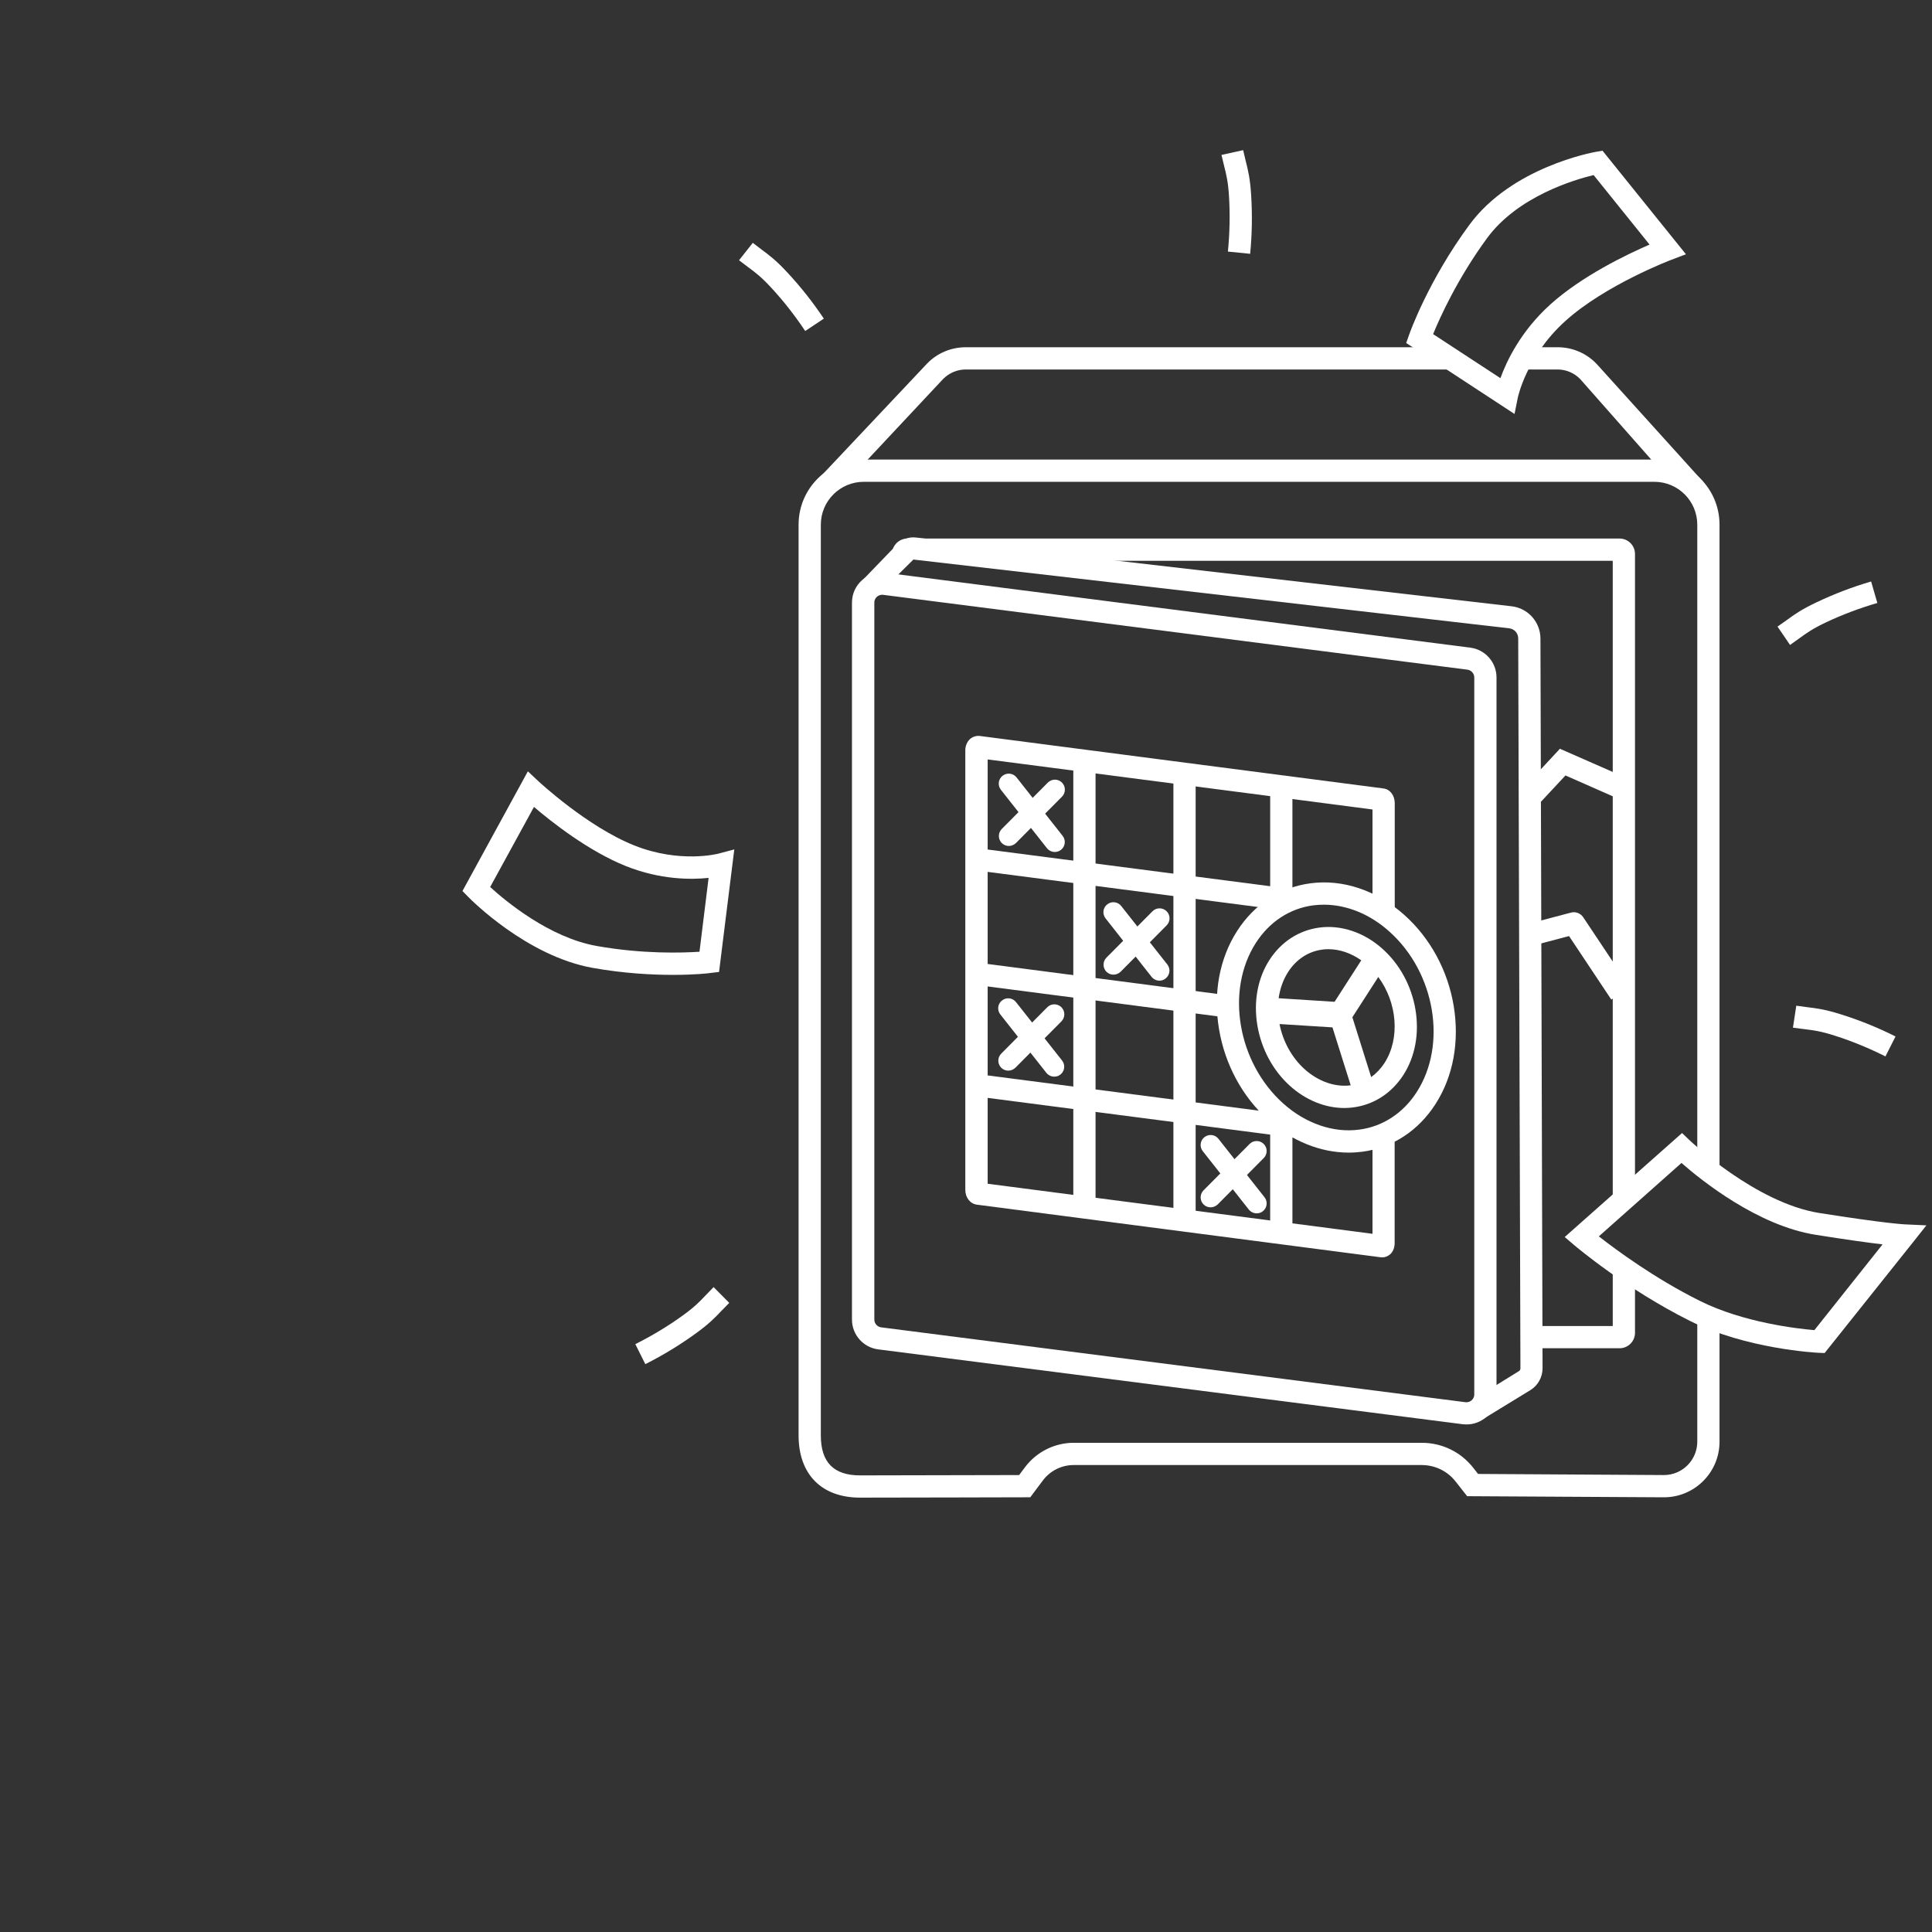 <?xml version="1.0" encoding="utf-8"?>
<!-- Generator: Adobe Illustrator 17.0.0, SVG Export Plug-In . SVG Version: 6.00 Build 0)  -->
<!DOCTYPE svg PUBLIC "-//W3C//DTD SVG 1.1//EN" "http://www.w3.org/Graphics/SVG/1.1/DTD/svg11.dtd">
<svg version="1.1" id="Слой_1" xmlns="http://www.w3.org/2000/svg" xmlns:xlink="http://www.w3.org/1999/xlink" x="0px" y="0px"
	 width="690px" height="690px" viewBox="0 0 690 690" enable-background="new 0 0 690 690" xml:space="preserve">
<rect x="0" y="0" width="690" height="690" fill="#333333" stroke="none"/>
<g>
	<g>
		<g>
			<defs>
				<rect id="SVGID_1_" x="165.166" y="53.625" width="522.834" height="481.244"/>
			</defs>
			<clipPath id="SVGID_2_">
				<use xlink:href="#SVGID_1_"  overflow="visible"/>
			</clipPath>
			<path clip-path="url(#SVGID_2_)" fill="#FFFFFF" d="M240.361,348.17c-7.508,0-17.597-0.516-28.72-2.502
				c-23.556-4.21-43.575-24.469-44.41-25.343l-2.066-2.105l23.357-42.742l3.734,3.495c0.159,0.158,17.439,16.247,34.241,22.96
				c16.287,6.515,29.951,2.979,30.07,2.939l5.68-1.51l-5.442,43.774l-3.099,0.358C253.43,347.575,248.346,348.17,240.361,348.17
				 M175.057,316.789c5.522,5.045,21.093,18.034,38.015,21.054c16.446,2.94,30.707,2.463,36.744,2.066l3.257-26.376
				c-6.316,0.675-17.24,0.675-29.435-4.172c-13.426-5.362-26.615-15.769-32.931-21.172L175.057,316.789z"/>
		</g>
	</g>
	<g>
		<g>
			<defs>
				<rect id="SVGID_3_" x="165.166" y="53.625" width="522.834" height="481.244"/>
			</defs>
			<clipPath id="SVGID_4_">
				<use xlink:href="#SVGID_3_"  overflow="visible"/>
			</clipPath>
			<path clip-path="url(#SVGID_4_)" fill="#FFFFFF" d="M575.982,431.867l7.944-7.032V197.859c0-3.059-2.463-5.522-5.522-5.522
				H324.098c-2.979,0-5.403,2.384-5.522,5.323l21.371,2.621h236.034V431.867z"/>
		</g>
	</g>
	<g>
		<g>
			<defs>
				<rect id="SVGID_5_" x="165.166" y="53.625" width="522.834" height="481.244"/>
			</defs>
			<clipPath id="SVGID_6_">
				<use xlink:href="#SVGID_5_"  overflow="visible"/>
			</clipPath>
			<path clip-path="url(#SVGID_6_)" fill="#FFFFFF" d="M575.982,450.258v23.317h-27.409v7.944h29.832
				c3.059,0,5.522-2.463,5.522-5.522v-20.299C580.986,453.794,578.325,451.928,575.982,450.258"/>
		</g>
	</g>
	<g>
		<g>
			<defs>
				<rect id="SVGID_7_" x="165.166" y="53.625" width="522.834" height="481.244"/>
			</defs>
			<clipPath id="SVGID_8_">
				<use xlink:href="#SVGID_7_"  overflow="visible"/>
			</clipPath>
			<path clip-path="url(#SVGID_8_)" fill="#FFFFFF" d="M606.17,468.571v46.317c0,6.554-5.323,11.917-11.917,11.917l-66.376-0.397
				l-1.708-2.185c-4.449-5.68-11.162-8.938-18.392-8.938H383.443c-6.793,0-13.268,3.257-17.359,8.699l-2.105,2.82
				c-8.819,0.04-44.49,0.119-56.804,0.119c-9.454,0-14.022-4.688-14.022-14.3V187.372c0-8.422,6.871-15.293,15.293-15.293h282.43
				c8.422,0,15.293,6.871,15.293,15.293v227.493c2.145,1.748,4.846,3.892,7.944,6.078V187.372c0-12.83-10.408-23.238-23.238-23.238
				h-282.43c-12.83,0-23.238,10.408-23.238,23.238v325.252c0,13.943,8.222,22.244,21.967,22.244c14.061,0,58.353-0.119,58.79-0.119
				h1.986l4.489-5.997c2.583-3.456,6.674-5.522,11.003-5.522h124.293c4.767,0,9.215,2.145,12.155,5.919l4.091,5.204l70.23,0.397
				h0.04c10.963,0,19.862-8.898,19.862-19.862v-42.981C611.414,470.915,608.753,469.842,606.17,468.571"/>
		</g>
	</g>
	<g>
		<g>
			<defs>
				<rect id="SVGID_9_" x="165.166" y="53.625" width="522.834" height="481.244"/>
			</defs>
			<clipPath id="SVGID_10_">
				<use xlink:href="#SVGID_9_"  overflow="visible"/>
			</clipPath>
			<path clip-path="url(#SVGID_10_)" fill="#FFFFFF" d="M529.506,506.904l-2.225-7.825l15.174-9.375
				c0.358-0.199,0.556-0.596,0.556-0.993l-0.794-260.702c0-1.867-1.39-3.417-3.257-3.615l-212.678-24.549
				c-0.08,0-0.119,0-0.119,0.04l-13.148,13.029l-5.641-5.005l13.188-13.664c1.748-1.748,4.172-2.583,6.674-2.264l212.637,24.549
				c5.839,0.675,10.248,5.601,10.288,11.481l0.755,260.663c0,3.137-1.629,6.117-4.33,7.786L529.506,506.904z"/>
		</g>
	</g>
	<g>
		<g>
			<defs>
				<rect id="SVGID_11_" x="165.166" y="53.625" width="522.834" height="481.244"/>
			</defs>
			<clipPath id="SVGID_12_">
				<use xlink:href="#SVGID_11_"  overflow="visible"/>
			</clipPath>
			<path clip-path="url(#SVGID_12_)" fill="#FFFFFF" d="M651.653,483.229l-2.026-0.08c-1.032-0.04-25.939-1.35-46.079-11.401
				c-22.721-11.361-40.478-26.336-41.232-26.972l-3.495-2.979l41.908-37.141l2.661,2.542c0.239,0.239,23.596,22.404,46.397,26.019
				c23.596,3.734,30.349,4.052,30.427,4.052l7.786,0.358l-4.846,6.117L651.653,483.229z M571.016,441.559
				c6.236,4.886,20.02,15.054,36.069,23.04c15.532,7.746,34.757,9.93,40.914,10.447l24.351-30.627
				c-4.807-0.556-12.393-1.589-23.874-3.417c-20.696-3.257-40.796-19.384-47.946-25.661L571.016,441.559z"/>
		</g>
	</g>
	<g>
		<g>
			<defs>
				<rect id="SVGID_13_" x="165.166" y="53.625" width="522.834" height="481.244"/>
			</defs>
			<clipPath id="SVGID_14_">
				<use xlink:href="#SVGID_13_"  overflow="visible"/>
			</clipPath>
			<path clip-path="url(#SVGID_14_)" fill="#FFFFFF" d="M523.746,508.731c-0.438,0-0.913-0.04-1.35-0.08L313.65,481.918
				c-5.362-0.675-9.375-5.244-9.375-10.646V215.218c0-3.099,1.312-6.038,3.654-8.064c2.304-2.026,5.403-2.979,8.461-2.583
				l208.704,26.734c5.362,0.675,9.375,5.244,9.375,10.646v256.055c0,3.099-1.311,6.038-3.654,8.064
				C528.83,507.817,526.327,508.731,523.746,508.731 M523.388,500.787c1.073,0.119,1.828-0.358,2.185-0.675
				c0.358-0.318,0.954-0.993,0.954-2.105V241.952c0-1.39-1.032-2.583-2.423-2.78l-208.704-26.734
				c-1.073-0.119-1.828,0.358-2.185,0.675c-0.358,0.318-0.954,0.993-0.954,2.105v256.054c0,1.39,1.032,2.582,2.423,2.78
				L523.388,500.787z"/>
		</g>
	</g>
	<g>
		<g>
			<defs>
				<rect id="SVGID_15_" x="165.166" y="53.625" width="522.834" height="481.244"/>
			</defs>
			<clipPath id="SVGID_16_">
				<use xlink:href="#SVGID_15_"  overflow="visible"/>
			</clipPath>
			<rect x="419.075" y="279.727" clip-path="url(#SVGID_16_)" fill="#FFFFFF" width="7.944" height="156.112"/>
		</g>
	</g>
	<g>
		<g>
			<defs>
				<rect id="SVGID_17_" x="165.166" y="53.625" width="522.834" height="481.244"/>
			</defs>
			<clipPath id="SVGID_18_">
				<use xlink:href="#SVGID_17_"  overflow="visible"/>
			</clipPath>
			<rect x="383.324" y="274.961" clip-path="url(#SVGID_18_)" fill="#FFFFFF" width="7.944" height="156.112"/>
		</g>
	</g>
	<g>
		<g>
			<defs>
				<rect id="SVGID_19_" x="165.166" y="53.625" width="522.834" height="481.244"/>
			</defs>
			<clipPath id="SVGID_20_">
				<use xlink:href="#SVGID_19_"  overflow="visible"/>
			</clipPath>
			<path clip-path="url(#SVGID_20_)" fill="#FFFFFF" d="M376.73,304.277c-1.073,0-2.105-0.477-2.82-1.35l-16.446-20.854
				c-1.231-1.549-0.954-3.814,0.596-5.005c1.549-1.231,3.814-0.954,5.005,0.596l16.446,20.854c1.231,1.549,0.954,3.814-0.596,5.005
				C378.319,303.999,377.525,304.277,376.73,304.277"/>
		</g>
	</g>
	<g>
		<g>
			<defs>
				<rect id="SVGID_21_" x="165.166" y="53.625" width="522.834" height="481.244"/>
			</defs>
			<clipPath id="SVGID_22_">
				<use xlink:href="#SVGID_21_"  overflow="visible"/>
			</clipPath>
			<path clip-path="url(#SVGID_22_)" fill="#FFFFFF" d="M360.285,302.132c-0.913,0-1.828-0.358-2.502-1.032
				c-1.39-1.39-1.39-3.655,0-5.045l16.446-16.565c1.39-1.39,3.654-1.39,5.045,0c1.39,1.39,1.39,3.654,0,5.045L362.827,301.1
				C362.112,301.775,361.199,302.132,360.285,302.132"/>
		</g>
	</g>
	<g>
		<g>
			<defs>
				<rect id="SVGID_23_" x="165.166" y="53.625" width="522.834" height="481.244"/>
			</defs>
			<clipPath id="SVGID_24_">
				<use xlink:href="#SVGID_23_"  overflow="visible"/>
			</clipPath>
			<path clip-path="url(#SVGID_24_)" fill="#FFFFFF" d="M376.531,384.517c-1.073,0-2.105-0.476-2.82-1.35l-16.446-20.854
				c-1.231-1.549-0.954-3.814,0.596-5.005c1.549-1.231,3.814-0.954,5.005,0.596l16.446,20.854c1.231,1.549,0.954,3.814-0.596,5.005
				C378.082,384.279,377.327,384.517,376.531,384.517"/>
		</g>
	</g>
	<g>
		<g>
			<defs>
				<rect id="SVGID_25_" x="165.166" y="53.625" width="522.834" height="481.244"/>
			</defs>
			<clipPath id="SVGID_26_">
				<use xlink:href="#SVGID_25_"  overflow="visible"/>
			</clipPath>
			<path clip-path="url(#SVGID_26_)" fill="#FFFFFF" d="M360.087,382.372c-0.913,0-1.828-0.358-2.502-1.032
				c-1.39-1.39-1.39-3.655,0-5.045l16.446-16.565c1.39-1.39,3.655-1.39,5.045,0s1.39,3.654,0,5.045l-16.446,16.565
				C361.914,382.014,361,382.372,360.087,382.372"/>
		</g>
	</g>
	<g>
		<g>
			<defs>
				<rect id="SVGID_27_" x="165.166" y="53.625" width="522.834" height="481.244"/>
			</defs>
			<clipPath id="SVGID_28_">
				<use xlink:href="#SVGID_27_"  overflow="visible"/>
			</clipPath>
			<path clip-path="url(#SVGID_28_)" fill="#FFFFFF" d="M414.11,350.237c-1.073,0-2.105-0.476-2.82-1.35l-16.446-20.894
				c-1.231-1.549-0.954-3.814,0.596-5.005c1.549-1.231,3.814-0.954,5.005,0.596l16.446,20.854c1.231,1.549,0.954,3.814-0.596,5.005
				C415.698,349.958,414.905,350.237,414.11,350.237"/>
		</g>
	</g>
	<g>
		<g>
			<defs>
				<rect id="SVGID_29_" x="165.166" y="53.625" width="522.834" height="481.244"/>
			</defs>
			<clipPath id="SVGID_30_">
				<use xlink:href="#SVGID_29_"  overflow="visible"/>
			</clipPath>
			<path clip-path="url(#SVGID_30_)" fill="#FFFFFF" d="M397.665,348.091c-0.913,0-1.828-0.358-2.502-1.032
				c-1.39-1.39-1.39-3.655,0-5.045l16.446-16.565c1.39-1.39,3.654-1.39,5.045,0s1.39,3.654,0,5.045l-16.446,16.565
				C399.492,347.735,398.577,348.091,397.665,348.091"/>
		</g>
	</g>
	<g>
		<g>
			<defs>
				<rect id="SVGID_31_" x="165.166" y="53.625" width="522.834" height="481.244"/>
			</defs>
			<clipPath id="SVGID_32_">
				<use xlink:href="#SVGID_31_"  overflow="visible"/>
			</clipPath>
			<path clip-path="url(#SVGID_32_)" fill="#FFFFFF" d="M448.827,433.337c-1.073,0-2.105-0.477-2.82-1.35l-16.446-20.854
				c-1.231-1.549-0.954-3.814,0.596-5.005c1.549-1.231,3.814-0.954,5.005,0.596l16.446,20.854c1.231,1.549,0.954,3.814-0.596,5.005
				C450.377,433.099,449.583,433.337,448.827,433.337"/>
		</g>
	</g>
	<g>
		<g>
			<defs>
				<rect id="SVGID_33_" x="165.166" y="53.625" width="522.834" height="481.244"/>
			</defs>
			<clipPath id="SVGID_34_">
				<use xlink:href="#SVGID_33_"  overflow="visible"/>
			</clipPath>
			<path clip-path="url(#SVGID_34_)" fill="#FFFFFF" d="M432.343,431.192c-0.913,0-1.828-0.358-2.502-1.032
				c-1.39-1.39-1.39-3.655,0-5.045l16.446-16.565c1.39-1.39,3.654-1.39,5.045,0s1.39,3.654,0,5.045l-16.446,16.565
				C434.17,430.834,433.257,431.192,432.343,431.192"/>
		</g>
	</g>
	<g>
		<g>
			<defs>
				<rect id="SVGID_35_" x="165.166" y="53.625" width="522.834" height="481.244"/>
			</defs>
			<clipPath id="SVGID_36_">
				<use xlink:href="#SVGID_35_"  overflow="visible"/>
			</clipPath>
			<path clip-path="url(#SVGID_36_)" fill="#FFFFFF" d="M519.178,359.253c-2.105-12.672-8.382-24.231-17.637-32.494
				c-9.772-8.739-22.006-12.871-33.605-11.282c-10.725,1.43-19.981,7.468-26.098,17.002c-6.316,9.812-8.62,22.244-6.475,35.036
				c2.105,12.672,8.382,24.231,17.597,32.494c8.382,7.508,18.629,11.639,28.72,11.639c1.629,0,3.257-0.119,4.886-0.318
				c10.725-1.43,19.981-7.468,26.098-17.002C519.018,384.477,521.283,372.004,519.178,359.253 M505.989,389.998L505.989,389.998
				c-4.846,7.548-12.116,12.314-20.457,13.426c-9.295,1.271-19.226-2.145-27.25-9.335c-16.287-14.618-20.696-40.319-9.772-57.32
				c4.846-7.548,12.116-12.314,20.457-13.426c1.271-0.158,2.542-0.239,3.853-0.239c8.143,0,16.485,3.376,23.398,9.613
				C512.543,347.297,516.912,372.997,505.989,389.998"/>
		</g>
	</g>
	<g>
		<g>
			<defs>
				<rect id="SVGID_37_" x="165.166" y="53.625" width="522.834" height="481.244"/>
			</defs>
			<clipPath id="SVGID_38_">
				<use xlink:href="#SVGID_37_"  overflow="visible"/>
			</clipPath>
			<path clip-path="url(#SVGID_38_)" fill="#FFFFFF" d="M493.755,338.875c-6.554-5.879-14.816-8.659-22.643-7.587
				c-7.27,0.993-13.545,5.084-17.717,11.519c-4.25,6.594-5.76,14.896-4.33,23.436c1.43,8.422,5.562,16.127,11.718,21.649
				c5.64,5.045,12.513,7.825,19.345,7.825c1.113,0,2.225-0.08,3.337-0.239c7.27-0.993,13.545-5.084,17.717-11.519
				c4.25-6.594,5.76-14.896,4.33-23.436C504.082,352.064,499.911,344.397,493.755,338.875 M460.069,347.098
				c2.86-4.449,7.151-7.27,12.075-7.944c0.755-0.119,1.51-0.158,2.264-0.158c4.011,0,8.103,1.39,11.758,3.973l-9.533,14.816
				l-19.981-1.271C457.13,353.176,458.242,349.918,460.069,347.098 M466.067,381.976c-4.807-4.291-7.906-10.169-9.096-16.247
				l18.908,1.192l6.515,20.696h-0.04C476.832,388.331,470.914,386.264,466.067,381.976 M494.469,379.632
				c-1.312,2.026-2.94,3.734-4.766,5.045l-6.713-21.371l9.256-14.379C498.958,357.982,500.149,370.772,494.469,379.632"/>
		</g>
	</g>
	<g>
		<g>
			<defs>
				<rect id="SVGID_39_" x="165.166" y="53.625" width="522.834" height="481.244"/>
			</defs>
			<clipPath id="SVGID_40_">
				<use xlink:href="#SVGID_39_"  overflow="visible"/>
			</clipPath>
			<path clip-path="url(#SVGID_40_)" fill="#FFFFFF" d="M455.66,397.03c-0.675-0.635-1.35-1.271-2.026-1.906v2.066l-100.897-13.109
				v-31.779l86.119,11.201c-0.277-2.702-0.358-5.362-0.199-8.024l-85.921-11.201v-32.89l100.897,13.108v0.954
				c5.799-4.33,12.751-6.475,19.901-6.355l-11.956-1.549V285.37l28.601,3.734v32.175l-9.057-1.192
				c5.879,1.43,11.718,4.409,17.002,8.938V286.88c0-2.78-1.629-4.965-4.011-5.283l-144.155-18.749
				c-1.231-0.158-2.502,0.239-3.456,1.032c-1.073,0.954-1.748,2.423-1.748,4.052v157.023c0,2.78,1.748,4.965,4.131,5.283
				l144.195,18.789c0.199,0.04,0.397,0.04,0.556,0.04c1.032,0,1.986-0.397,2.82-1.073c1.073-0.954,1.629-2.423,1.629-4.052v-40.796
				C485.531,410.655,468.848,408.868,455.66,397.03 M352.738,271.227l100.897,13.108v32.175l-100.897-13.108V271.227z
				 M453.634,435.879l-100.897-13.109v-30.666l100.897,13.108L453.634,435.879L453.634,435.879z M490.179,440.646l-28.601-3.734
				v-30.666l28.601,3.734V440.646z"/>
		</g>
	</g>
	<g>
		<g>
			<defs>
				<rect id="SVGID_41_" x="165.166" y="53.625" width="522.834" height="481.244"/>
			</defs>
			<clipPath id="SVGID_42_">
				<use xlink:href="#SVGID_41_"  overflow="visible"/>
			</clipPath>
			<polygon clip-path="url(#SVGID_42_)" fill="#FFFFFF" points="550.281,286.402 544.48,280.999 557.113,267.414 579.557,277.265 
				576.378,284.574 559.099,276.948 			"/>
		</g>
	</g>
	<g>
		<g>
			<defs>
				<rect id="SVGID_43_" x="165.166" y="53.625" width="522.834" height="481.244"/>
			</defs>
			<clipPath id="SVGID_44_">
				<use xlink:href="#SVGID_43_"  overflow="visible"/>
			</clipPath>
			<path clip-path="url(#SVGID_44_)" fill="#FFFFFF" d="M446.484,90.647l-7.944-0.794c0.635-6.515,0.794-13.108,0.397-19.623
				c-0.318-5.244-0.913-7.667-1.748-10.964c-0.277-1.151-0.596-2.423-0.954-3.933l7.746-1.708c0.318,1.39,0.596,2.542,0.874,3.694
				c0.874,3.456,1.629,6.435,1.986,12.433C447.278,76.704,447.16,83.735,446.484,90.647"/>
		</g>
		<g>
			<defs>
				<rect id="SVGID_45_" x="165.166" y="53.625" width="522.834" height="481.244"/>
			</defs>
			<clipPath id="SVGID_46_">
				<use xlink:href="#SVGID_45_"  overflow="visible"/>
			</clipPath>
			<path clip-path="url(#SVGID_46_)" fill="#FFFFFF" d="M294.228,113.798l-6.653,4.414c-3.633-5.445-7.683-10.649-12.116-15.442
				c-3.566-3.858-5.561-5.356-8.295-7.38c-0.944-0.716-1.995-1.498-3.228-2.44l4.915-6.226c1.126,0.875,2.071,1.591,3.015,2.306
				c2.865,2.122,5.335,3.95,9.409,8.366C286.015,102.502,290.375,108.021,294.228,113.798"/>
		</g>
		<g>
			<defs>
				<rect id="SVGID_47_" x="165.166" y="53.625" width="522.834" height="481.244"/>
			</defs>
			<clipPath id="SVGID_48_">
				<use xlink:href="#SVGID_47_"  overflow="visible"/>
			</clipPath>
			<path clip-path="url(#SVGID_48_)" fill="#FFFFFF" d="M230.473,487.194l-3.568-7.142c5.847-2.941,11.509-6.325,16.805-10.14
				c4.265-3.068,5.995-4.865,8.339-7.331c0.826-0.849,1.731-1.797,2.816-2.906l5.579,5.639c-1.006,1.01-1.831,1.862-2.657,2.711
				c-2.456,2.584-4.572,4.812-9.453,8.317C242.686,480.422,236.677,484.075,230.473,487.194"/>
		</g>
		<g>
			<defs>
				<rect id="SVGID_49_" x="165.166" y="53.625" width="522.834" height="481.244"/>
			</defs>
			<clipPath id="SVGID_50_">
				<use xlink:href="#SVGID_49_"  overflow="visible"/>
			</clipPath>
			<path clip-path="url(#SVGID_50_)" fill="#FFFFFF" d="M668.257,207.676l2.221,7.669c-6.282,1.837-12.462,4.144-18.359,6.939
				c-4.748,2.248-6.774,3.703-9.525,5.705c-0.966,0.686-2.026,1.455-3.295,2.349l-4.47-6.553c1.172-0.813,2.138-1.5,3.103-2.186
				c2.882-2.098,5.366-3.908,10.799-6.473C655.021,212.131,661.591,209.623,668.257,207.676"/>
		</g>
		<g>
			<defs>
				<rect id="SVGID_51_" x="165.166" y="53.625" width="522.834" height="481.244"/>
			</defs>
			<clipPath id="SVGID_52_">
				<use xlink:href="#SVGID_51_"  overflow="visible"/>
			</clipPath>
			<path clip-path="url(#SVGID_52_)" fill="#FFFFFF" d="M676.973,370.164l-3.601,7.126c-5.849-2.937-11.944-5.459-18.165-7.433
				c-5.007-1.591-7.482-1.907-10.858-2.316c-1.174-0.156-2.475-0.316-4.012-0.525l1.195-7.842c1.411,0.204,2.586,0.359,3.761,0.514
				c3.539,0.428,6.591,0.796,12.315,2.622C664.251,364.404,670.768,367.046,676.973,370.164"/>
		</g>
	</g>
	<g>
		<g>
			<defs>
				<rect id="SVGID_53_" x="165.166" y="53.625" width="522.834" height="481.244"/>
			</defs>
			<clipPath id="SVGID_54_">
				<use xlink:href="#SVGID_53_"  overflow="visible"/>
			</clipPath>
			<path clip-path="url(#SVGID_54_)" fill="#FFFFFF" d="M540.906,147.848l-38.69-25.343l1.032-2.939
				c0.277-0.794,6.871-19.345,21.489-39.207c15.134-20.656,44.093-25.939,45.284-26.138l2.304-0.397l29.792,36.982l-5.124,1.947
				c-0.239,0.08-23.715,9.017-37.975,21.927c-13.903,12.553-16.922,27.25-16.962,27.409L540.906,147.848z M511.828,119.327
				l24.033,15.731c2.264-6.236,7.309-16.803,17.796-26.296c11.361-10.248,27.409-17.915,35.473-21.411l-19.981-24.827
				c-6.753,1.629-27.051,7.548-38.054,22.524C520.488,99.544,514.212,113.488,511.828,119.327"/>
		</g>
	</g>
	<g>
		<g>
			<defs>
				<rect id="SVGID_55_" x="165.166" y="53.625" width="522.834" height="481.244"/>
			</defs>
			<clipPath id="SVGID_56_">
				<use xlink:href="#SVGID_55_"  overflow="visible"/>
			</clipPath>
			<path clip-path="url(#SVGID_56_)" fill="#FFFFFF" d="M575.464,356.989l-15.095-22.682l-12.355,3.257l-2.026-7.667l15.095-3.973
				c1.629-0.437,3.376,0.239,4.33,1.629l16.684,25.026L575.464,356.989z"/>
		</g>
	</g>
	<g>
		<g>
			<defs>
				<rect id="SVGID_57_" x="165.166" y="53.625" width="522.834" height="481.244"/>
			</defs>
			<clipPath id="SVGID_58_">
				<use xlink:href="#SVGID_57_"  overflow="visible"/>
			</clipPath>
			<path clip-path="url(#SVGID_58_)" fill="#FFFFFF" d="M511.749,124.015H344.873c-5.164,0-10.169,2.105-13.744,5.799
				l-40.041,42.464l13.586-2.583l32.136-34.321c2.105-2.145,5.045-3.417,8.064-3.417h178.991L511.749,124.015z"/>
		</g>
	</g>
	<g>
		<g>
			<defs>
				<rect id="SVGID_59_" x="165.166" y="53.625" width="522.834" height="481.244"/>
			</defs>
			<clipPath id="SVGID_60_">
				<use xlink:href="#SVGID_59_"  overflow="visible"/>
			</clipPath>
			<path clip-path="url(#SVGID_60_)" fill="#FFFFFF" d="M570.301,130.052l-0.08-0.08c-3.615-3.814-8.659-5.959-13.903-5.959h-10.527
				c-1.867,2.86-3.297,5.562-4.409,7.944h14.896c3.059,0,5.997,1.271,8.104,3.456l32.175,36.465l11.718,0.199L570.301,130.052z"/>
		</g>
	</g>
</g>
</svg>
